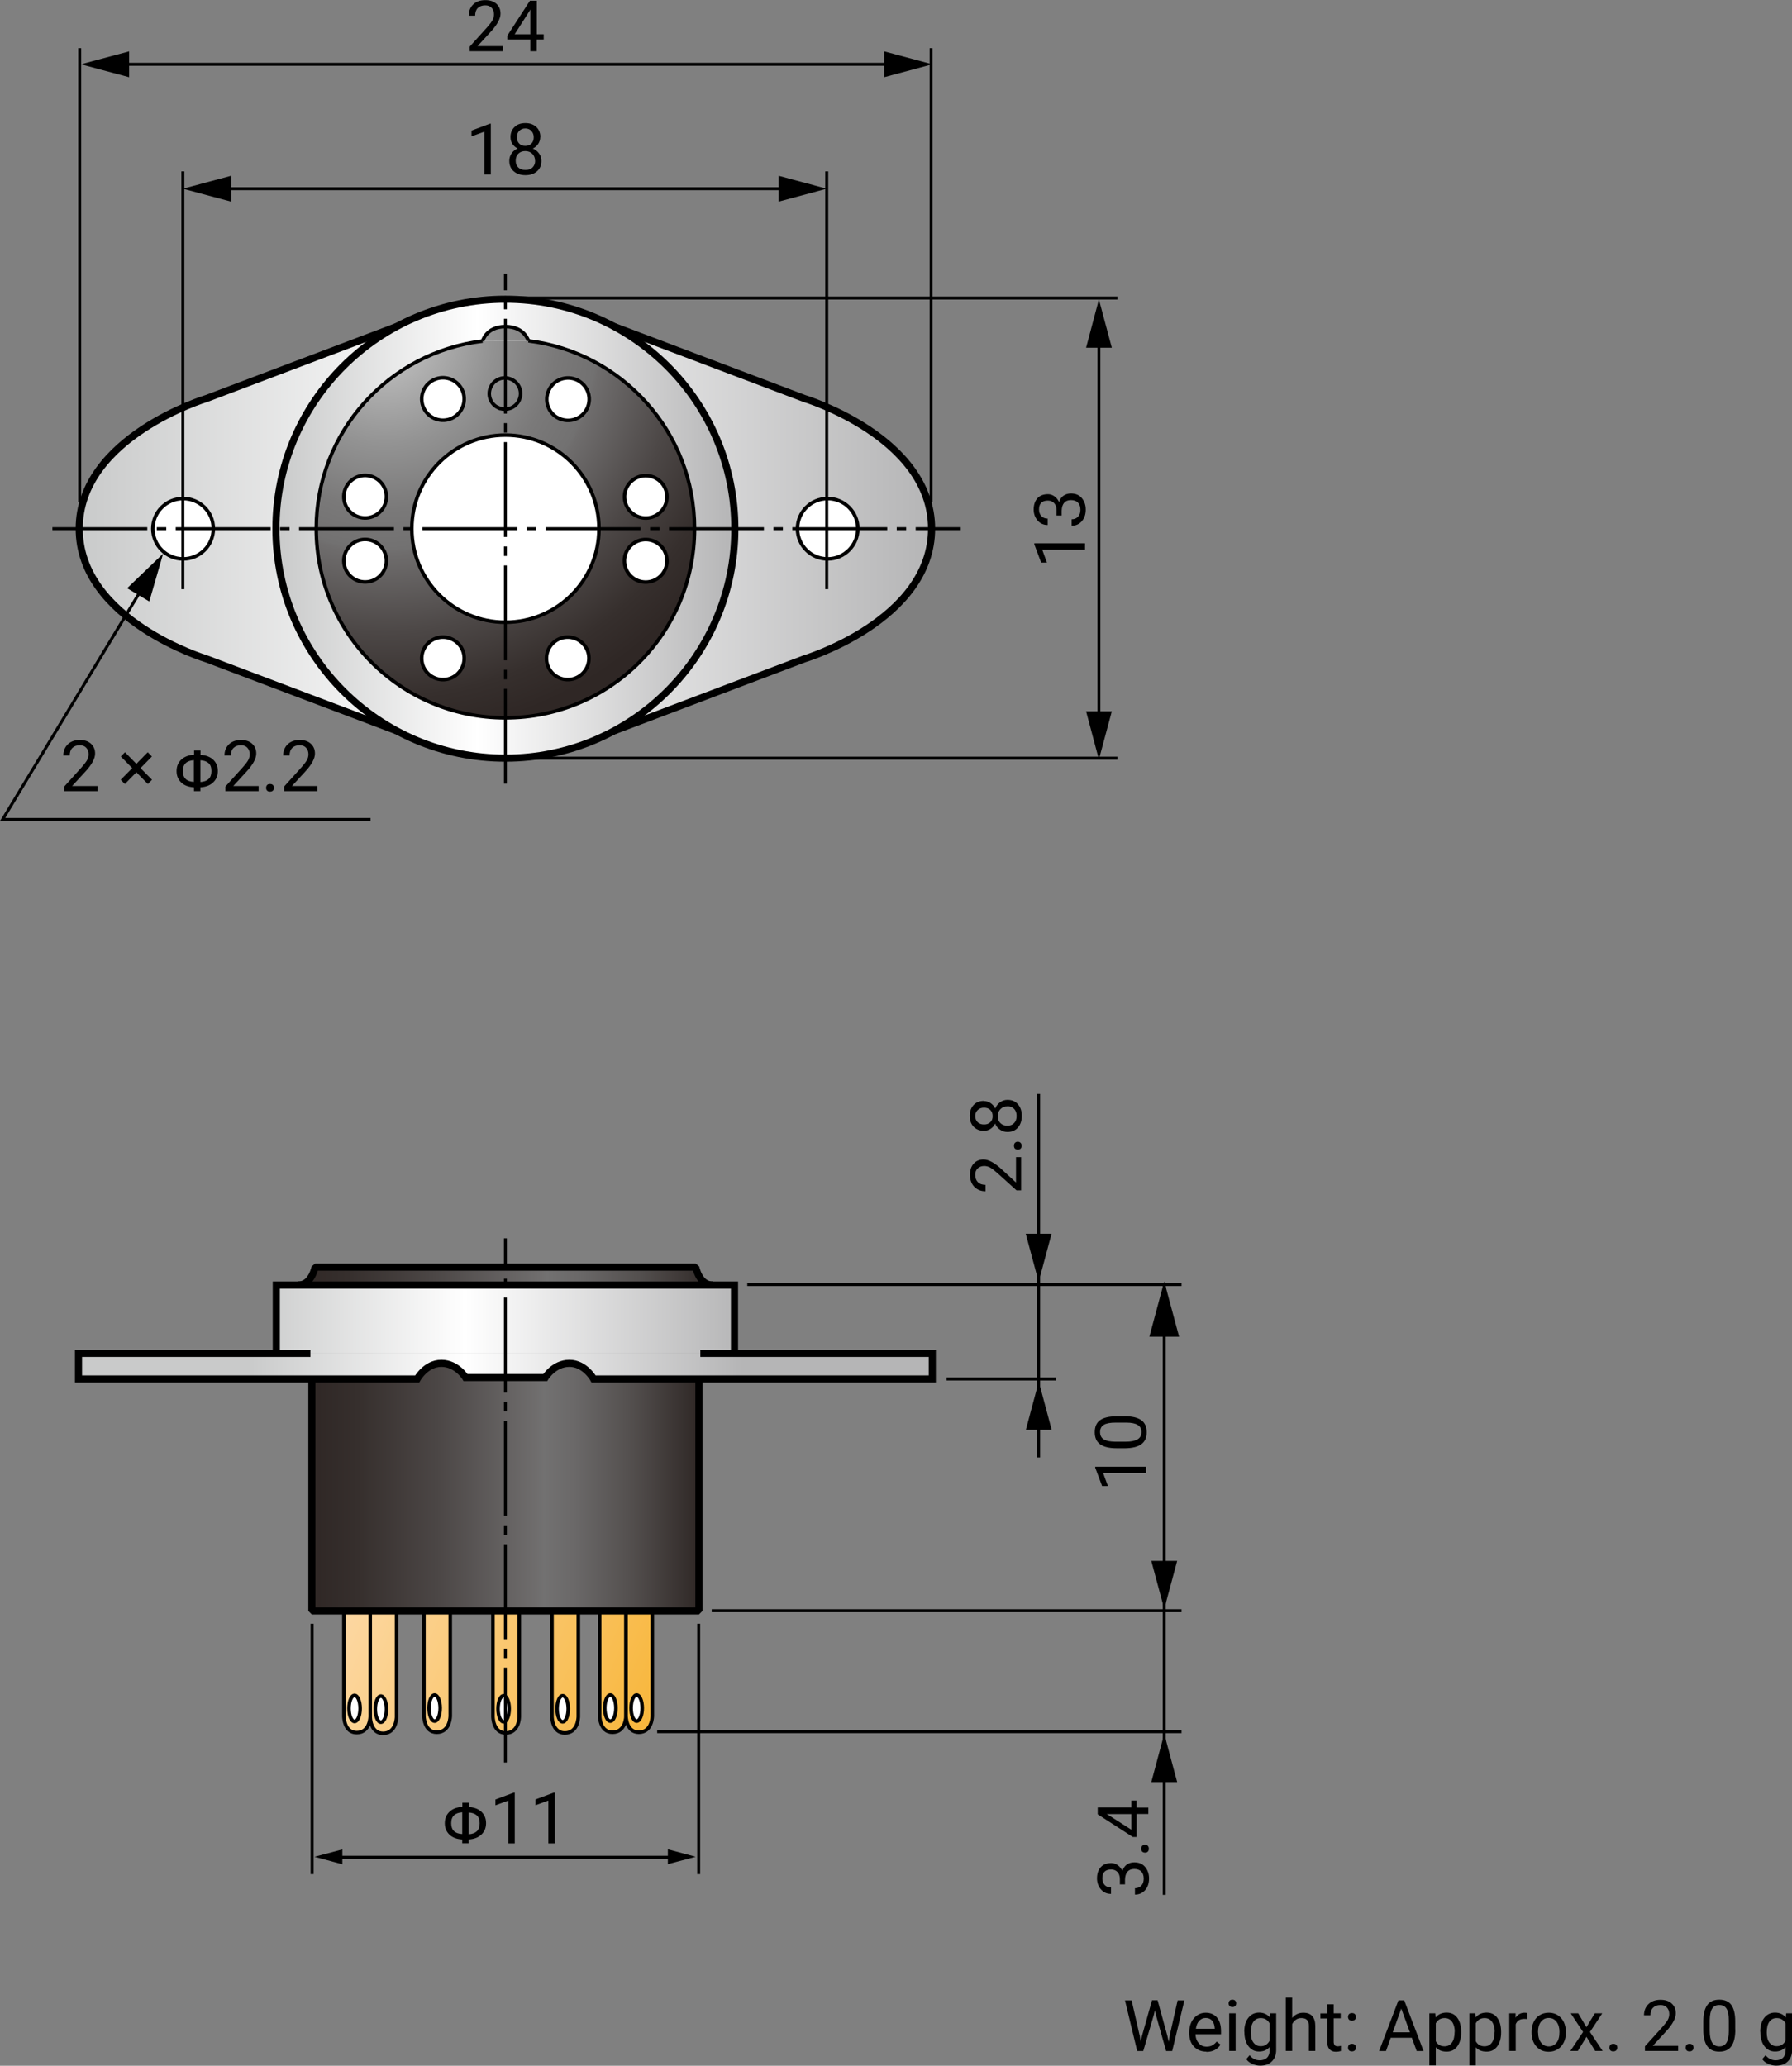 <?xml version="1.0" encoding="UTF-8"?>
<svg id="_レイヤー_1" data-name="レイヤー 1" xmlns="http://www.w3.org/2000/svg" xmlns:xlink="http://www.w3.org/1999/xlink" viewBox="0 0 151.12 174.19">
  <rect x="0" y="0" width="151.12" height="174.19" fill="#808080" stroke="none"/>
  <defs>
    <style>
      .cls-1, .cls-2, .cls-3, .cls-4, .cls-5, .cls-6, .cls-7, .cls-8, .cls-9, .cls-10, .cls-11, .cls-12, .cls-13, .cls-14, .cls-15, .cls-16, .cls-17, .cls-18, .cls-19 {
        stroke: #000;
      }

      .cls-1, .cls-20, .cls-10, .cls-18 {
        fill: none;
      }

      .cls-1, .cls-18 {
        stroke-width: .25px;
      }

      .cls-2 {
        fill: url(#_新規グラデーションスウォッチ_2);
      }

      .cls-2, .cls-3, .cls-5, .cls-7, .cls-11, .cls-15 {
        stroke-width: .6px;
      }

      .cls-3 {
        fill: url(#_名称未設定グラデーション_32-2);
      }

      .cls-3, .cls-5 {
        stroke-linejoin: bevel;
      }

      .cls-4 {
        fill: url(#_名称未設定グラデーション_24-2);
      }

      .cls-4, .cls-6, .cls-8, .cls-9, .cls-10, .cls-12, .cls-13, .cls-14, .cls-16, .cls-17, .cls-19 {
        stroke-width: .3px;
      }

      .cls-5 {
        fill: url(#_名称未設定グラデーション_32);
      }

      .cls-6 {
        fill: url(#_名称未設定グラデーション_24);
      }

      .cls-7 {
        fill: url(#_新規グラデーションスウォッチ_2-2);
      }

      .cls-8 {
        fill: url(#_名称未設定グラデーション_24-6);
      }

      .cls-9 {
        fill: url(#_名称未設定グラデーション_24-4);
      }

      .cls-11 {
        fill: url(#_新規グラデーションスウォッチ_2-3);
      }

      .cls-12 {
        fill: #fff;
      }

      .cls-13 {
        fill: url(#_名称未設定グラデーション_24-3);
      }

      .cls-14 {
        fill: url(#_名称未設定グラデーション_30-2);
      }

      .cls-15 {
        fill: url(#_新規グラデーションスウォッチ_2-4);
      }

      .cls-16 {
        fill: url(#_名称未設定グラデーション_24-5);
      }

      .cls-17 {
        fill: url(#_名称未設定グラデーション_24-7);
      }

      .cls-18 {
        stroke-dasharray: 8 .8 .8 .8;
      }

      .cls-19 {
        fill: url(#_名称未設定グラデーション_30);
      }
    </style>
    <linearGradient id="_新規グラデーションスウォッチ_2" data-name="新規グラデーションスウォッチ 2" x1="6.68" y1="44.58" x2="78.56" y2="44.58" gradientUnits="userSpaceOnUse">
      <stop offset="0" stop-color="#c9caca"/>
      <stop offset=".44" stop-color="#fff"/>
      <stop offset="1" stop-color="#b5b5b6"/>
    </linearGradient>
    <linearGradient id="_新規グラデーションスウォッチ_2-2" data-name="新規グラデーションスウォッチ 2" x1="23.28" y1="44.58" x2="61.97" y2="44.58" xlink:href="#_新規グラデーションスウォッチ_2"/>
    <radialGradient id="_名称未設定グラデーション_30" data-name="名称未設定グラデーション 30" cx="32.5" cy="28.54" fx="32.5" fy="28.54" r="33.56" gradientUnits="userSpaceOnUse">
      <stop offset="0" stop-color="#c9caca"/>
      <stop offset=".07" stop-color="#b9b9b9"/>
      <stop offset=".27" stop-color="#929292"/>
      <stop offset=".43" stop-color="#7a7979"/>
      <stop offset=".53" stop-color="#727171"/>
      <stop offset=".54" stop-color="#6f6d6d"/>
      <stop offset=".74" stop-color="#4c4746"/>
      <stop offset=".9" stop-color="#362f2d"/>
      <stop offset="1" stop-color="#2f2725"/>
    </radialGradient>
    <radialGradient id="_名称未設定グラデーション_30-2" data-name="名称未設定グラデーション 30" cx="32.5" cy="28.54" fx="32.5" fy="28.54" r="33.56" xlink:href="#_名称未設定グラデーション_30"/>
    <linearGradient id="_名称未設定グラデーション_24" data-name="名称未設定グラデーション 24" x1="27.83" y1="139.79" x2="52.33" y2="150.43" gradientUnits="userSpaceOnUse">
      <stop offset="0" stop-color="#fcd7a1"/>
      <stop offset="1" stop-color="#f8b73d"/>
    </linearGradient>
    <linearGradient id="_名称未設定グラデーション_24-2" data-name="名称未設定グラデーション 24" x1="28.16" y1="139.03" x2="52.66" y2="149.67" xlink:href="#_名称未設定グラデーション_24"/>
    <linearGradient id="_名称未設定グラデーション_24-3" data-name="名称未設定グラデーション 24" x1="28.91" y1="137.3" x2="53.41" y2="147.94" xlink:href="#_名称未設定グラデーション_24"/>
    <linearGradient id="_名称未設定グラデーション_24-4" data-name="名称未設定グラデーション 24" x1="29.82" y1="135.22" x2="54.32" y2="145.86" xlink:href="#_名称未設定グラデーション_24"/>
    <linearGradient id="_名称未設定グラデーション_24-5" data-name="名称未設定グラデーション 24" x1="30.61" y1="133.4" x2="55.11" y2="144.04" xlink:href="#_名称未設定グラデーション_24"/>
    <linearGradient id="_名称未設定グラデーション_24-6" data-name="名称未設定グラデーション 24" x1="31.27" y1="131.88" x2="55.77" y2="142.52" xlink:href="#_名称未設定グラデーション_24"/>
    <linearGradient id="_名称未設定グラデーション_24-7" data-name="名称未設定グラデーション 24" x1="31.62" y1="131.07" x2="56.12" y2="141.71" xlink:href="#_名称未設定グラデーション_24"/>
    <linearGradient id="_名称未設定グラデーション_32" data-name="名称未設定グラデーション 32" x1="26.3" y1="125" x2="58.94" y2="125" gradientUnits="userSpaceOnUse">
      <stop offset="0" stop-color="#2f2725"/>
      <stop offset=".12" stop-color="#362f2d"/>
      <stop offset=".33" stop-color="#4c4746"/>
      <stop offset=".58" stop-color="#6f6d6d"/>
      <stop offset=".6" stop-color="#727171"/>
      <stop offset=".68" stop-color="#6a6868"/>
      <stop offset=".82" stop-color="#54504f"/>
      <stop offset=".99" stop-color="#312a28"/>
      <stop offset="1" stop-color="#2f2725"/>
    </linearGradient>
    <linearGradient id="_名称未設定グラデーション_32-2" data-name="名称未設定グラデーション 32" x1="25.12" y1="109.33" x2="60.12" y2="109.33" xlink:href="#_名称未設定グラデーション_32"/>
    <linearGradient id="_新規グラデーションスウォッチ_2-3" data-name="新規グラデーションスウォッチ 2" x1="20.87" y1="111.24" x2="62.62" y2="111.24" xlink:href="#_新規グラデーションスウォッチ_2"/>
    <linearGradient id="_新規グラデーションスウォッチ_2-4" data-name="新規グラデーションスウォッチ 2" x1="20.87" y1="115.2" x2="62.62" y2="115.2" xlink:href="#_新規グラデーションスウォッチ_2"/>
  </defs>
  <g>
    <path class="cls-2" d="M37.4,26.04l-19.98,7.56s-10.74,3.24-10.74,10.98,10.74,10.98,10.74,10.98l19.98,7.56h10.44l19.98-7.56s10.74-3.24,10.74-10.98-10.74-10.98-10.74-10.98l-19.98-7.56h-10.44Z"/>
    <path class="cls-12" d="M69.8,47.13c-1.41,0-2.55-1.14-2.55-2.55s1.14-2.54,2.55-2.54,2.54,1.14,2.54,2.54-1.14,2.55-2.54,2.55Z"/>
    <path class="cls-12" d="M15.44,47.13c1.41,0,2.55-1.14,2.55-2.55s-1.14-2.54-2.55-2.54-2.55,1.14-2.55,2.54,1.14,2.55,2.55,2.55Z"/>
    <path class="cls-7" d="M42.62,63.93c10.68,0,19.35-8.66,19.35-19.35s-8.66-19.35-19.35-19.35-19.35,8.66-19.35,19.35,8.66,19.35,19.35,19.35Z"/>
  </g>
  <g>
    <path class="cls-19" d="M40.7,28.76c-7.9.95-14.03,7.66-14.03,15.82,0,8.81,7.14,15.95,15.95,15.95s15.95-7.14,15.95-15.95c0-8.15-6.12-14.87-14.01-15.84"/>
    <path class="cls-14" d="M40.7,28.76s.3-1.22,1.92-1.22,1.94,1.2,1.94,1.2"/>
  </g>
  <path class="cls-12" d="M42.62,52.47c4.36,0,7.89-3.53,7.89-7.89s-3.53-7.89-7.89-7.89-7.89,3.53-7.89,7.89,3.53,7.89,7.89,7.89Z"/>
  <path class="cls-20" d="M42.62,56.71c6.7,0,12.13-5.43,12.13-12.13s-5.43-12.13-12.13-12.13-12.13,5.43-12.13,12.13,5.43,12.13,12.13,12.13Z"/>
  <g>
    <path class="cls-12" d="M38.13,35.26c.89-.43,1.27-1.5.84-2.39s-1.5-1.27-2.39-.84c-.89.43-1.27,1.5-.84,2.39.43.89,1.5,1.27,2.39.84Z"/>
    <path class="cls-12" d="M32.54,42.28c.22-.96-.38-1.92-1.35-2.15-.96-.22-1.92.38-2.15,1.35-.22.96.38,1.93,1.35,2.15.96.22,1.93-.38,2.15-1.35Z"/>
    <path class="cls-12" d="M32.54,46.88c-.22-.96-1.18-1.57-2.15-1.35-.96.22-1.57,1.18-1.35,2.15.22.96,1.18,1.57,2.15,1.35.96-.22,1.57-1.18,1.35-2.14Z"/>
    <path class="cls-12" d="M38.13,53.9c-.89-.43-1.96-.05-2.39.84-.43.89-.06,1.96.84,2.39.89.43,1.96.06,2.39-.84.43-.89.06-1.96-.84-2.39Z"/>
    <path class="cls-12" d="M47.1,53.9c-.89.43-1.27,1.5-.84,2.39s1.5,1.27,2.39.84,1.27-1.5.84-2.39c-.43-.89-1.5-1.27-2.39-.84Z"/>
    <path class="cls-12" d="M52.7,46.89c-.22.96.38,1.93,1.35,2.15.96.22,1.93-.38,2.15-1.35.22-.96-.38-1.93-1.35-2.15-.96-.22-1.92.38-2.15,1.35Z"/>
    <path class="cls-12" d="M52.71,42.29c.22.96,1.18,1.57,2.14,1.35.96-.22,1.57-1.18,1.35-2.14-.22-.96-1.18-1.57-2.14-1.35-.96.22-1.57,1.18-1.35,2.14Z"/>
    <path class="cls-12" d="M47.12,35.27c.89.43,1.96.06,2.39-.83.43-.89.06-1.96-.83-2.39-.89-.43-1.96-.06-2.39.84-.43.89-.06,1.96.83,2.39Z"/>
    <path class="cls-10" d="M42.01,34.37c.66.32,1.45.04,1.76-.61.32-.66.04-1.45-.62-1.76-.66-.32-1.45-.04-1.76.62-.32.66-.04,1.45.62,1.76Z"/>
  </g>
  <g>
    <path class="cls-6" d="M29,135.84v8.88s0,1.38,1.08,1.38c1.14,0,1.14-1.38,1.14-1.38v-8.88"/>
    <path class="cls-12" d="M29.9,145.16c.26,0,.47-.49.47-1.1s-.21-1.1-.47-1.1-.47.49-.47,1.1.21,1.1.47,1.1Z"/>
  </g>
  <g>
    <path class="cls-4" d="M31.22,135.9v8.88s0,1.38,1.08,1.38c1.14,0,1.14-1.38,1.14-1.38v-8.88"/>
    <path class="cls-12" d="M32.12,145.22c.26,0,.47-.49.47-1.1s-.21-1.1-.47-1.1-.47.49-.47,1.1.21,1.1.47,1.1Z"/>
  </g>
  <g>
    <path class="cls-13" d="M35.75,135.81v8.88s0,1.38,1.08,1.38c1.14,0,1.14-1.38,1.14-1.38v-8.88"/>
    <path class="cls-12" d="M36.65,145.13c.26,0,.47-.49.47-1.1s-.21-1.1-.47-1.1-.47.49-.47,1.1.21,1.1.47,1.1Z"/>
  </g>
  <g>
    <path class="cls-9" d="M41.57,135.87v8.88s0,1.38,1.08,1.38c1.14,0,1.14-1.38,1.14-1.38v-8.88"/>
    <path class="cls-12" d="M42.47,145.19c.26,0,.47-.49.47-1.1s-.21-1.1-.47-1.1-.47.49-.47,1.1.21,1.1.47,1.1Z"/>
  </g>
  <g>
    <path class="cls-16" d="M46.55,135.87v8.88s0,1.38,1.08,1.38c1.14,0,1.14-1.38,1.14-1.38v-8.88"/>
    <path class="cls-12" d="M47.45,145.19c.26,0,.47-.49.47-1.1s-.21-1.1-.47-1.1-.47.49-.47,1.1.21,1.1.47,1.1Z"/>
  </g>
  <g>
    <path class="cls-8" d="M50.57,135.81v8.88s0,1.38,1.08,1.38c1.14,0,1.14-1.38,1.14-1.38v-8.88"/>
    <path class="cls-12" d="M51.47,145.13c.26,0,.47-.49.47-1.1s-.21-1.1-.47-1.1-.47.49-.47,1.1.21,1.1.47,1.1Z"/>
  </g>
  <g>
    <path class="cls-17" d="M52.79,135.81v8.88s0,1.38,1.08,1.38c1.14,0,1.14-1.38,1.14-1.38v-8.88"/>
    <path class="cls-12" d="M53.69,145.13c.26,0,.47-.49.47-1.1s-.21-1.1-.47-1.1-.47.49-.47,1.1.21,1.1.47,1.1Z"/>
  </g>
  <polyline class="cls-5" points="26.3 114.17 26.3 135.84 58.94 135.84 58.94 114.17"/>
  <line class="cls-1" x1="78.52" y1="42.31" x2="78.52" y2="4.06"/>
  <line class="cls-1" x1="6.72" y1="42.31" x2="6.72" y2="4.06"/>
  <line class="cls-18" x1="4.42" y1="44.58" x2="81.02" y2="44.58"/>
  <g>
    <line class="cls-1" x1="10.14" y1="5.42" x2="75.3" y2="5.42"/>
    <polygon points="10.89 6.51 6.82 5.42 10.89 4.33 10.89 6.51"/>
    <polygon points="74.56 6.51 78.62 5.42 74.56 4.33 74.56 6.51"/>
  </g>
  <g>
    <line class="cls-1" x1="18.74" y1="15.91" x2="66.4" y2="15.91"/>
    <polygon points="19.49 17 15.42 15.91 19.49 14.82 19.49 17"/>
    <polygon points="65.66 17 69.72 15.91 65.66 14.82 65.66 17"/>
  </g>
  <line class="cls-18" x1="42.62" y1="66.08" x2="42.62" y2="23.08"/>
  <g>
    <polyline class="cls-1" points="31.25 69.1 .22 69.1 12.04 49.52"/>
    <polygon points="12.59 50.72 13.76 46.68 10.72 49.6 12.59 50.72"/>
  </g>
  <g>
    <path d="M42.4,4.32h-2.79v-.39l1.48-1.64c.22-.25.37-.45.45-.6.08-.16.12-.32.12-.48,0-.22-.07-.41-.2-.55s-.31-.21-.54-.21c-.27,0-.48.08-.63.23-.15.15-.22.37-.22.64h-.54c0-.39.13-.71.38-.95.25-.24.59-.36,1.01-.36.4,0,.71.1.94.31.23.21.35.48.35.83,0,.42-.27.92-.8,1.5l-1.14,1.24h2.14v.44Z"/>
    <path d="M45.26,2.89h.59v.44h-.59v.99h-.54v-.99h-1.94v-.32L44.69.06h.58v2.83ZM43.39,2.89h1.33V.8l-.06.12-1.26,1.97Z"/>
  </g>
  <g>
    <path d="M41.39,14.71h-.54v-3.61l-1.09.4v-.49l1.55-.58h.08v4.29Z"/>
    <path d="M45.56,11.56c0,.21-.06.4-.17.57-.11.17-.26.3-.46.39.22.1.4.24.53.42s.2.39.2.62c0,.37-.12.66-.37.88-.25.22-.58.33-.98.33s-.74-.11-.99-.33c-.25-.22-.37-.51-.37-.88,0-.23.06-.44.19-.62.12-.19.3-.33.52-.42-.19-.09-.34-.22-.45-.39s-.16-.35-.16-.57c0-.36.12-.64.35-.86s.53-.32.91-.32.68.11.91.32c.23.21.35.5.35.86ZM45.12,13.55c0-.24-.08-.43-.23-.58s-.35-.23-.59-.23-.44.07-.59.22c-.15.15-.22.34-.22.59s.07.43.22.57c.14.14.34.21.6.21s.45-.07.6-.21c.14-.14.22-.33.22-.57ZM44.31,10.83c-.21,0-.39.07-.52.2s-.2.31-.2.54.06.39.19.53.3.2.52.2.39-.07.52-.2c.13-.13.19-.31.19-.53s-.07-.39-.2-.53-.31-.21-.51-.21Z"/>
  </g>
  <g>
    <path d="M8.21,66.71h-2.79v-.39l1.48-1.64c.22-.25.37-.45.45-.6.08-.16.12-.32.12-.48,0-.22-.07-.41-.2-.55s-.31-.21-.54-.21c-.27,0-.48.08-.63.23-.15.15-.22.37-.22.64h-.54c0-.39.13-.71.38-.95.25-.24.59-.36,1.01-.36.4,0,.71.1.94.31.23.21.35.48.35.83,0,.42-.27.92-.8,1.5l-1.14,1.24h2.14v.44Z"/>
    <path d="M10.18,65.75l.97-.98-.96-.98.35-.36.96.98.96-.98.35.36-.96.98.97.98-.35.36-.97-.99-.97.99-.35-.36Z"/>
    <path d="M16.9,63.65c.45.03.81.16,1.07.4s.4.56.4.96-.13.72-.4.97c-.27.25-.62.38-1.07.41v.32h-.54v-.32c-.46-.03-.82-.16-1.08-.41-.26-.25-.39-.57-.39-.96s.13-.72.4-.97.62-.38,1.08-.41v-.35h.54v.35ZM15.42,65.02c0,.58.31.88.93.91v-1.83c-.3.02-.53.1-.69.25-.16.15-.24.37-.24.67ZM17.83,65.01c0-.3-.08-.52-.24-.66-.16-.14-.39-.23-.69-.24v1.83c.3-.02.53-.1.69-.25.16-.15.24-.37.24-.67Z"/>
    <path d="M21.8,66.71h-2.79v-.39l1.48-1.64c.22-.25.37-.45.45-.6.08-.16.12-.32.12-.48,0-.22-.07-.41-.2-.55s-.31-.21-.54-.21c-.27,0-.48.08-.63.23-.15.15-.22.37-.22.64h-.54c0-.39.13-.71.38-.95.25-.24.59-.36,1.01-.36.4,0,.71.1.94.31.23.21.35.48.35.83,0,.42-.27.92-.8,1.5l-1.14,1.24h2.14v.44Z"/>
    <path d="M22.44,66.43c0-.09.03-.17.08-.23.05-.06.14-.09.25-.09s.2.03.25.09c.06.06.09.14.09.23s-.03.17-.09.23c-.06.06-.14.09-.25.09s-.2-.03-.25-.09c-.06-.06-.08-.14-.08-.23Z"/>
    <path d="M26.75,66.71h-2.79v-.39l1.48-1.64c.22-.25.37-.45.45-.6.08-.16.12-.32.12-.48,0-.22-.07-.41-.2-.55s-.31-.21-.54-.21c-.27,0-.48.08-.63.23-.15.15-.22.37-.22.64h-.54c0-.39.13-.71.38-.95.25-.24.59-.36,1.01-.36.4,0,.71.1.94.31.23.21.35.48.35.83,0,.42-.27.92-.8,1.5l-1.14,1.24h2.14v.44Z"/>
  </g>
  <line class="cls-1" x1="26.32" y1="158.03" x2="26.32" y2="136.92"/>
  <line class="cls-1" x1="58.92" y1="158.03" x2="58.92" y2="136.92"/>
  <g>
    <path d="M39.52,152.37c.45.03.81.16,1.07.4s.4.56.4.96-.13.72-.4.97c-.27.25-.62.38-1.07.41v.32h-.54v-.32c-.46-.03-.82-.16-1.08-.41-.26-.25-.39-.57-.39-.96s.13-.72.4-.97.62-.38,1.08-.41v-.35h.54v.35ZM38.05,153.74c0,.58.31.88.93.91v-1.83c-.3.02-.53.1-.69.25-.16.15-.24.37-.24.67ZM40.45,153.74c0-.3-.08-.52-.24-.66-.16-.14-.39-.23-.69-.24v1.83c.3-.02.53-.1.69-.25.16-.15.24-.37.24-.67Z"/>
    <path d="M43.41,155.44h-.54v-3.61l-1.09.4v-.49l1.55-.58h.08v4.29Z"/>
    <path d="M46.78,155.44h-.54v-3.61l-1.09.4v-.49l1.55-.58h.08v4.29Z"/>
  </g>
  <polygon points="26.52 156.57 28.87 157.2 28.87 155.95 26.52 156.57"/>
  <polygon points="58.67 156.57 56.32 155.94 56.32 157.19 58.67 156.57"/>
  <line class="cls-1" x1="27.42" y1="156.61" x2="57.27" y2="156.61"/>
  <line class="cls-1" x1="63.02" y1="108.32" x2="99.64" y2="108.32"/>
  <line class="cls-1" x1="79.82" y1="116.28" x2="89.05" y2="116.28"/>
  <line class="cls-1" x1="87.59" y1="92.24" x2="87.59" y2="122.9"/>
  <line class="cls-1" x1="60.02" y1="135.82" x2="99.64" y2="135.82"/>
  <line class="cls-1" x1="55.42" y1="146.02" x2="99.64" y2="146.02"/>
  <line class="cls-1" x1="98.18" y1="108.32" x2="98.18" y2="159.78"/>
  <g>
    <path d="M86.11,97.58v2.79h-.39l-1.64-1.48c-.25-.22-.45-.37-.6-.45-.16-.08-.32-.12-.48-.12-.22,0-.41.07-.55.2s-.21.31-.21.54c0,.27.08.48.23.63.15.15.37.22.64.22v.54c-.39,0-.71-.13-.95-.38-.24-.25-.36-.59-.36-1.01,0-.4.1-.71.31-.94.21-.23.48-.35.83-.35.42,0,.92.27,1.5.8l1.24,1.14v-2.14h.44Z"/>
    <path d="M85.83,96.94c-.09,0-.17-.03-.23-.08-.06-.05-.09-.14-.09-.25s.03-.2.09-.25c.06-.06.14-.09.23-.09s.17.03.23.09c.06.06.09.14.09.25s-.03.2-.09.25c-.06.06-.14.08-.23.08Z"/>
    <path d="M82.96,92.84c.21,0,.4.06.57.17.17.11.3.26.39.46.1-.22.24-.4.42-.53s.39-.2.62-.2c.37,0,.66.12.88.37.22.25.33.58.33.98s-.11.74-.33.99c-.22.25-.51.37-.88.37-.23,0-.44-.06-.62-.19-.19-.12-.33-.3-.42-.52-.09.19-.22.34-.39.45s-.35.16-.57.16c-.36,0-.64-.12-.86-.35s-.32-.53-.32-.91.11-.68.32-.91c.21-.23.5-.35.86-.35ZM82.24,94.1c0,.21.07.39.2.52s.31.2.54.2.39-.06.53-.19.2-.3.2-.52-.07-.39-.2-.52c-.13-.13-.31-.19-.53-.19s-.39.07-.53.2-.21.31-.21.51ZM84.95,93.29c-.24,0-.43.08-.58.23s-.23.35-.23.59.07.44.22.59c.15.15.34.22.59.22s.43-.07.57-.22c.14-.14.21-.34.21-.6s-.07-.45-.21-.6c-.14-.14-.33-.22-.57-.22Z"/>
  </g>
  <g>
    <path d="M94.44,158.87v-.41c0-.26-.07-.46-.2-.6s-.31-.22-.53-.22c-.5,0-.75.25-.75.75,0,.23.07.42.2.56s.31.21.53.21v.54c-.34,0-.62-.12-.84-.37s-.34-.56-.34-.94c0-.4.11-.72.32-.95s.51-.34.89-.34c.19,0,.37.06.54.18.17.12.3.28.39.49.07-.23.2-.42.37-.54s.38-.19.63-.19c.38,0,.69.12.91.38s.34.58.34.98-.11.73-.33.98c-.22.25-.5.38-.86.38v-.54c.22,0,.4-.07.54-.22s.2-.34.2-.59c0-.26-.07-.46-.21-.6s-.33-.21-.59-.21-.44.08-.57.23-.2.37-.21.66v.41h-.44Z"/>
    <path d="M96.56,156.22c-.09,0-.17-.03-.23-.08-.06-.05-.09-.14-.09-.25s.03-.2.09-.25c.06-.06.14-.09.23-.09s.17.03.23.09c.06.06.09.14.09.25s-.03.2-.09.25c-.06.06-.14.08-.23.08Z"/>
    <path d="M95.41,152.42v-.59h.44v.59h.99v.54h-.99v1.94h-.32l-2.96-1.91v-.58h2.83ZM95.41,154.3v-1.33h-2.09l.12.06,1.97,1.26Z"/>
  </g>
  <g>
    <path d="M96.64,123.68v.54h-3.61l.4,1.09h-.49l-.58-1.55v-.08h4.29Z"/>
    <path d="M94.82,119.42c.63,0,1.11.11,1.42.33s.46.56.46,1.02-.15.79-.45,1.01c-.3.22-.75.33-1.35.34h-.72c-.63,0-1.09-.11-1.4-.33s-.46-.56-.46-1.02.15-.8.44-1.01.75-.33,1.36-.33h.7ZM94.08,119.96c-.46,0-.79.06-1,.19-.21.13-.31.33-.31.61s.1.48.31.61.53.19.96.2h.87c.46,0,.8-.07,1.02-.2.22-.13.33-.34.33-.61s-.1-.47-.31-.6-.53-.2-.98-.2h-.89Z"/>
  </g>
  <polygon points="88.68 104.03 87.59 108.09 86.5 104.03 88.68 104.03"/>
  <polygon points="86.51 120.57 87.6 116.5 88.69 120.57 86.51 120.57"/>
  <polygon points="99.27 131.62 98.18 135.68 97.09 131.62 99.27 131.62"/>
  <g>
    <polygon points="97.09 112.59 98.18 108.53 99.27 112.59 97.09 112.59"/>
    <g>
      <line class="cls-1" x1="98.18" y1="108.53" x2="98.18" y2="110.69"/>
      <polygon class="cls-1" points="97.09 112.59 98.18 108.53 99.27 112.59 97.09 112.59"/>
    </g>
  </g>
  <polygon points="97.09 150.27 98.18 146.2 99.27 150.27 97.09 150.27"/>
  <path class="cls-3" d="M60.12,111.04v-2.69c-1.15.06-1.45-1.5-1.45-1.5H26.57s-.3,1.56-1.45,1.5v3.44"/>
  <g>
    <polyline class="cls-11" points="61.94 114.12 61.94 108.36 42.62 108.36 23.3 108.36 23.3 114.12"/>
    <path class="cls-15" d="M59.06,114.12h19.56v2.16h-28.56s-.72-1.32-2.04-1.32-2.04,1.2-2.04,1.2h-6.72s-.72-1.2-2.04-1.2-2.04,1.32-2.04,1.32H6.62v-2.16h19.56"/>
  </g>
  <g>
    <path d="M91.5,45.81v.54h-3.61l.4,1.09h-.49l-.58-1.55v-.08h4.29Z"/>
    <path d="M89.1,43.44v-.41c0-.26-.07-.46-.2-.6s-.31-.22-.53-.22c-.5,0-.75.25-.75.75,0,.23.07.42.2.56s.31.21.53.21v.54c-.34,0-.62-.12-.84-.37s-.34-.56-.34-.94c0-.4.11-.72.32-.95s.51-.34.89-.34c.19,0,.37.06.54.18.17.12.3.28.39.49.07-.23.2-.42.37-.54s.38-.19.63-.19c.38,0,.69.12.91.38s.34.58.34.98-.11.73-.33.98c-.22.25-.5.38-.86.38v-.54c.22,0,.4-.07.54-.22s.2-.34.2-.59c0-.26-.07-.46-.21-.6s-.33-.21-.59-.21-.44.08-.57.23-.2.37-.21.66v.41h-.44Z"/>
  </g>
  <g>
    <line class="cls-1" x1="92.67" y1="28.57" x2="92.67" y2="60.72"/>
    <polygon points="91.59 29.32 92.67 25.25 93.76 29.32 91.59 29.32"/>
    <polygon points="91.59 59.98 92.67 64.04 93.76 59.98 91.59 59.98"/>
  </g>
  <line class="cls-1" x1="94.23" y1="63.93" x2="42.32" y2="63.93"/>
  <line class="cls-1" x1="94.23" y1="25.13" x2="42.32" y2="25.13"/>
  <line class="cls-18" x1="42.62" y1="148.62" x2="42.62" y2="104.42"/>
  <line class="cls-1" x1="15.42" y1="49.68" x2="15.42" y2="14.45"/>
  <line class="cls-1" x1="69.72" y1="49.68" x2="69.72" y2="14.45"/>
  <g>
    <path d="M96.11,171.6l.08.56.12-.51.84-2.98h.47l.82,2.98.12.52.09-.57.66-2.92h.57l-1.03,4.27h-.51l-.88-3.11-.07-.33-.07.33-.91,3.11h-.51l-1.03-4.27h.56l.67,2.92Z"/>
    <path d="M101.74,173c-.43,0-.78-.14-1.05-.42s-.4-.66-.4-1.13v-.1c0-.31.06-.6.18-.84.12-.25.29-.44.5-.58.21-.14.45-.21.7-.21.41,0,.73.14.96.41s.34.66.34,1.17v.23h-2.15c0,.31.1.56.27.76s.4.29.67.29c.19,0,.35-.04.49-.12s.25-.18.35-.31l.33.26c-.27.41-.66.61-1.2.61ZM101.68,170.16c-.22,0-.4.08-.55.24s-.24.38-.28.67h1.59v-.04c-.02-.28-.09-.49-.22-.64s-.31-.23-.54-.23Z"/>
    <path d="M103.61,168.93c0-.09.03-.16.08-.22.05-.06.13-.09.24-.09s.19.03.24.09.08.13.08.22-.03.16-.08.22-.13.09-.24.09-.19-.03-.24-.09c-.05-.06-.08-.13-.08-.22ZM104.2,172.94h-.54v-3.17h.54v3.17Z"/>
    <path d="M104.93,171.33c0-.49.11-.89.34-1.18s.53-.44.91-.44.69.14.91.41l.03-.35h.5v3.09c0,.41-.12.73-.37.97-.24.24-.57.35-.98.35-.23,0-.45-.05-.67-.15-.22-.1-.39-.23-.5-.4l.28-.33c.23.29.52.43.85.43.26,0,.47-.07.62-.22.15-.15.22-.36.22-.63v-.27c-.22.25-.51.38-.89.38s-.67-.15-.9-.45-.34-.71-.34-1.22ZM105.48,171.39c0,.36.07.64.22.84s.35.31.62.31c.34,0,.59-.16.75-.47v-1.45c-.17-.3-.42-.45-.75-.45-.26,0-.47.1-.62.31s-.22.51-.22.91Z"/>
    <path d="M108.97,170.16c.24-.29.55-.44.94-.44.67,0,1.01.38,1.01,1.13v2.09h-.54v-2.1c0-.23-.05-.4-.16-.51-.1-.11-.26-.16-.48-.16-.18,0-.33.05-.46.14s-.24.22-.31.37v2.26h-.54v-4.5h.54v1.71Z"/>
    <path d="M112.47,169v.77h.59v.42h-.59v1.97c0,.13.03.22.08.29s.14.1.27.1c.06,0,.15-.01.26-.04v.44c-.14.04-.28.06-.42.06-.24,0-.42-.07-.55-.22s-.18-.35-.18-.62v-1.97h-.58v-.42h.58v-.77h.54Z"/>
    <path d="M113.68,172.66c0-.09.03-.17.08-.23.05-.06.14-.09.25-.09s.2.03.25.09c.06.06.09.14.09.23s-.03.17-.09.23c-.06.06-.14.09-.25.09s-.2-.03-.25-.09c-.06-.06-.08-.14-.08-.23ZM113.68,170.07c0-.09.03-.17.08-.23.06-.06.14-.09.25-.09s.2.03.25.09.09.14.09.23-.03.17-.09.23-.14.09-.25.09-.19-.03-.25-.09c-.05-.06-.08-.14-.08-.23Z"/>
    <path d="M119.07,171.83h-1.79l-.4,1.12h-.58l1.63-4.27h.49l1.63,4.27h-.58l-.41-1.12ZM117.45,171.37h1.45l-.73-2-.72,2Z"/>
    <path d="M123.22,171.39c0,.48-.11.87-.33,1.17s-.52.44-.9.44-.69-.12-.91-.37v1.53h-.54v-4.39h.5l.03.35c.22-.27.53-.41.92-.41s.68.14.9.43c.22.29.33.69.33,1.2v.05ZM122.68,171.33c0-.36-.08-.64-.23-.85s-.36-.31-.63-.31c-.33,0-.57.15-.74.44v1.51c.16.29.41.43.74.43.26,0,.47-.1.62-.31.15-.21.23-.51.23-.92Z"/>
    <path d="M126.59,171.39c0,.48-.11.87-.33,1.17s-.52.44-.9.44-.69-.12-.91-.37v1.53h-.54v-4.39h.5l.03.35c.22-.27.53-.41.92-.41s.68.14.9.43c.22.29.33.69.33,1.2v.05ZM126.05,171.33c0-.36-.08-.64-.23-.85s-.36-.31-.63-.31c-.33,0-.57.15-.74.44v1.51c.16.29.41.43.74.43.26,0,.47-.1.62-.31.15-.21.23-.51.23-.92Z"/>
    <path d="M128.81,170.26c-.08-.01-.17-.02-.27-.02-.36,0-.6.15-.72.45v2.25h-.54v-3.17h.53v.37c.19-.28.44-.42.76-.42.11,0,.19.01.24.04v.5Z"/>
    <path d="M129.16,171.33c0-.31.06-.59.18-.84s.29-.44.51-.57.47-.2.75-.2c.43,0,.78.15,1.05.45.27.3.4.7.4,1.19v.04c0,.31-.06.59-.18.83s-.29.44-.51.57c-.22.14-.47.21-.76.21-.43,0-.78-.15-1.04-.45-.27-.3-.4-.69-.4-1.19v-.04ZM129.71,171.39c0,.35.08.63.25.85.16.21.38.32.65.32s.49-.11.66-.32.24-.52.24-.91c0-.35-.08-.63-.25-.85-.17-.22-.38-.32-.66-.32s-.48.11-.65.32-.25.52-.25.91Z"/>
    <path d="M133.79,170.93l.7-1.16h.63l-1.04,1.57,1.07,1.6h-.63l-.73-1.19-.73,1.19h-.63l1.07-1.6-1.04-1.57h.63l.69,1.16Z"/>
    <path d="M135.72,172.66c0-.09.03-.17.08-.23.05-.06.14-.09.25-.09s.2.03.25.09c.06.06.09.14.09.23s-.03.17-.09.23c-.06.06-.14.09-.25.09s-.2-.03-.25-.09c-.06-.06-.08-.14-.08-.23Z"/>
    <path d="M141.51,172.94h-2.79v-.39l1.48-1.64c.22-.25.37-.45.45-.6s.12-.32.12-.48c0-.22-.07-.41-.2-.55-.13-.14-.31-.21-.54-.21-.27,0-.48.08-.63.23-.15.15-.22.37-.22.64h-.54c0-.39.13-.71.38-.95.25-.24.59-.36,1.01-.36.4,0,.71.1.94.31s.35.48.35.83c0,.42-.27.92-.8,1.5l-1.14,1.24h2.14v.44Z"/>
    <path d="M142.15,172.66c0-.09.03-.17.08-.23.05-.06.14-.09.25-.09s.2.03.25.09c.06.06.09.14.09.23s-.03.17-.09.23c-.06.06-.14.09-.25.09s-.2-.03-.25-.09c-.06-.06-.08-.14-.08-.23Z"/>
    <path d="M146.34,171.12c0,.63-.11,1.11-.33,1.42s-.56.46-1.02.46-.79-.15-1.01-.45-.33-.75-.34-1.35v-.72c0-.63.11-1.09.33-1.4s.56-.46,1.02-.46.8.15,1.01.44.33.75.33,1.36v.7ZM145.79,170.38c0-.46-.06-.79-.19-1s-.33-.31-.61-.31-.48.1-.61.31-.19.53-.2.96v.87c0,.46.07.8.2,1.02.13.22.34.33.61.33s.47-.1.6-.31.2-.53.2-.98v-.89Z"/>
    <path d="M148.44,171.33c0-.49.11-.89.34-1.18s.53-.44.91-.44.69.14.91.41l.03-.35h.5v3.09c0,.41-.12.73-.37.97-.24.24-.57.35-.98.35-.23,0-.45-.05-.67-.15s-.39-.23-.5-.4l.28-.33c.23.29.52.43.85.43.26,0,.47-.07.62-.22.15-.15.22-.36.22-.63v-.27c-.22.25-.51.38-.89.38s-.67-.15-.9-.45-.34-.71-.34-1.22ZM148.99,171.39c0,.36.07.64.22.84s.35.31.62.31c.34,0,.59-.16.75-.47v-1.45c-.17-.3-.42-.45-.75-.45-.26,0-.47.1-.62.31s-.22.51-.22.91Z"/>
  </g>
</svg>